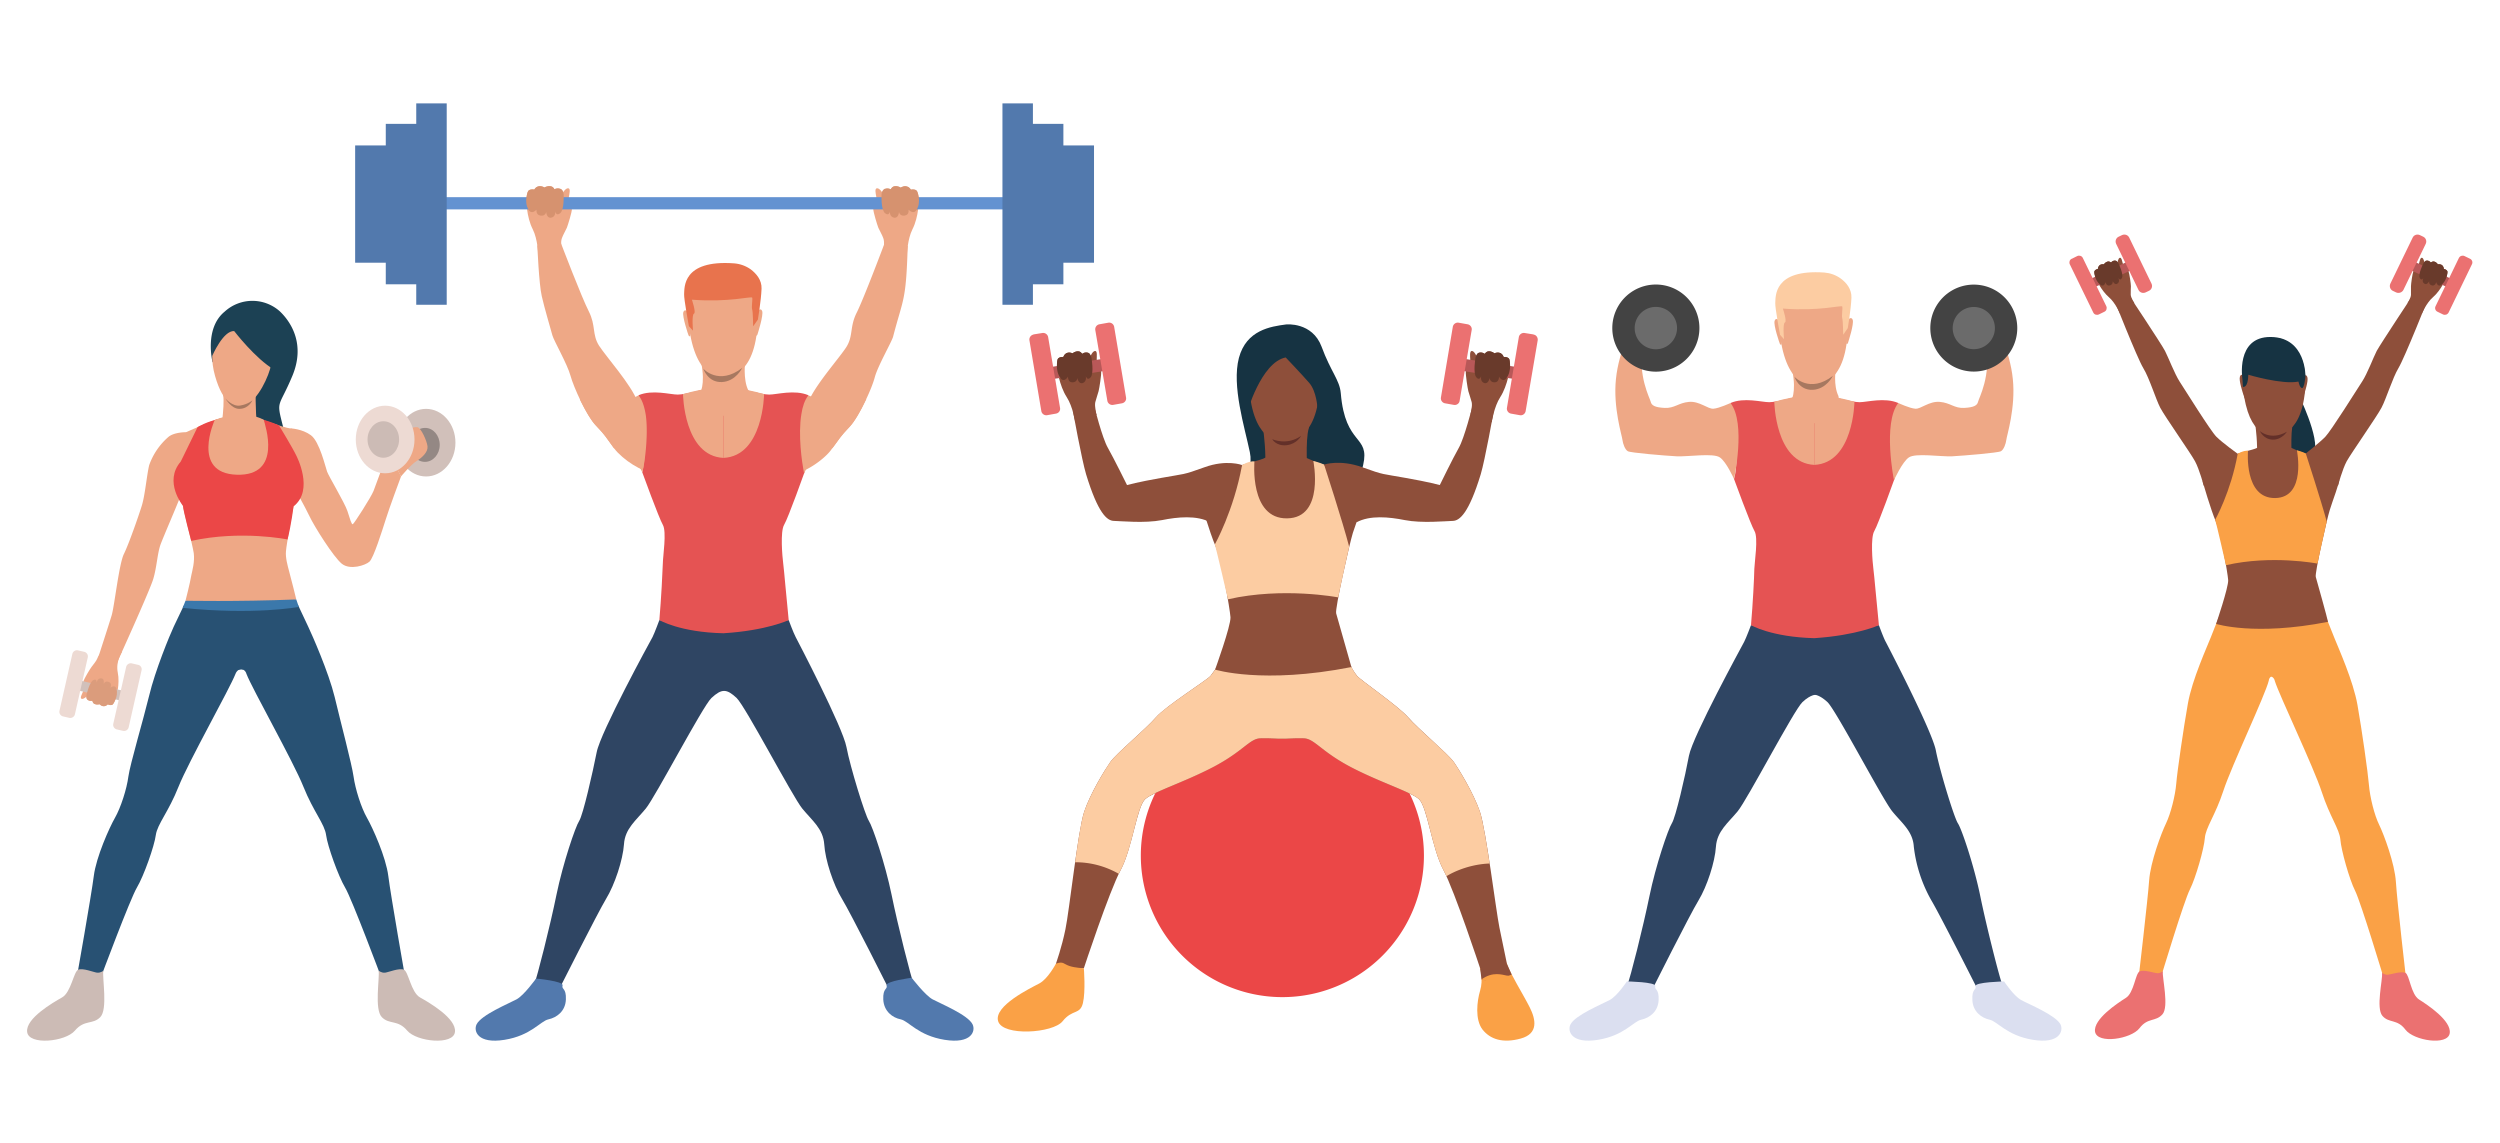 <svg version="1.1" id="svg2" xmlns="http://www.w3.org/2000/svg" x="0" y="0" viewBox="0 0 2100 960" xml:space="preserve"><style>.st1{fill:#163342}.st2{fill:#eb4747}.st3{fill:#faa146}.st4{fill:#8e4f3a}.st5{fill:#fccca2}.st6{fill:#b85858}.st7{fill:#693a2b}.st8{fill:#eb7171}.st9{fill:#633029}.st10{fill:#eea886}.st12{fill:#2f4563}.st13{fill:#5279ad}.st14{fill:#e55353}.st16{fill:#a77860}.st17{fill:#d6926f}.st18{fill:#dbdff0}.st19{fill:#434343}.st20{fill:#6b6b6b}.st21{fill:#1c4154}.st22{fill:#285173}.st23{fill:#d1c0ba}.st25{fill:#eddad3}.st26{fill:#ccbbb5}</style><g id="g10" transform="matrix(1.333 0 0 -1.333 0 1067)"><g id="g12" transform="scale(.1)"><path id="path14" d="M15875 400H-125v8000h16000V400" fill="none"/><path id="path16" class="st1" d="M8105 5960s164 17 223-140c58-158 114-210 121-293 28-336 185-260 141-453-44-194-75-223-75-223l-375 74-379-2s148 75 115 232c-33 159-115 417-69 594 47 176 200 198 298 211"/><path id="path18" class="st2" d="M8973 2613a892 892 0 10-1784 0 892 892 0 001784 0"/><path id="path20" class="st3" d="M9327 1903s21-73 0-141c-20-68-33-182 15-245 49-62 128-88 241-57s95 120 57 196-130 225-144 274c-13 50-169-27-169-27"/><path id="path22" class="st4" d="M9336 1833s75-31 190 30l-30 68-169-28 9-70"/><path id="path24" class="st4" d="M9449 2158c-23 114-84 615-123 731-40 116-128 261-165 314-38 53-224 208-287 281-63 72-301 235-322 261-22 26-40 63-40 63-188 3-433-26-433-26s-220 25-409 22c0 0-21-32-42-59-22-26-281-189-344-261-63-73-250-228-287-281s-126-198-165-314-94-627-118-740c-23-114-60-217-60-217s56-48 176-29c0 0 159 483 232 619s102 400 155 447 240 104 428 203c189 98 230 178 297 180 66 2 109-4 137-2 27-2 70 4 137 2s108-82 296-181c188-98 376-155 429-202s82-312 155-447c72-136 231-619 231-619 120-19 169 28 169 28l-47 227"/><path id="path26" class="st3" d="M9527 1863s-7-10-33-6c-25 4-86 28-158-24 0 0 182-74 191 30"/><path id="path28" class="st3" d="M6654 1932s-50-96-105-125-289-142-259-238c29-96 345-76 406 0 61 77 110 40 128 114 18 75 6 220 6 220s-53 2-90 14c-38 12-38 32-86 15"/><path id="path30" class="st5" d="M9387 2563c-160-6-272-80-272-80l-19 39c-73 135-102 400-155 447s-241 104-429 202c-188 99-229 179-296 181s-110-4-137-2c-28-2-71 4-137 2-67-2-108-82-297-181-188-98-375-155-428-202s-82-312-155-447l-12-24a547 547 0 01-275 73c19 138 40 266 57 318 39 115 128 261 165 314s224 208 287 281c63 72 322 235 344 261 21 26 42 59 42 59 189 3 409-22 409-22s245 28 433 26c1 0 18-37 40-63 21-26 259-189 322-262 63-72 249-227 287-280 37-53 125-199 165-314 17-53 40-186 61-326"/><path id="path32" class="st4" d="M9266 5393s14 51 8 77c-5 21-16 50-21 69s-18 104-16 125c1 8 28 58 28 76-1 18-5 53 10 53 16-1 29-32 29-32s1 16 14 20c27 6 38-6 38-6s12 15 24 15c26 1 37-12 37-12s12 7 30 4c22-5 28-27 28-27s30 1 36-14 2-29 4-42-14-124-61-197c-39-60-54-159-54-159l-135 50"/><path id="path34" class="st6" d="M9599 5685l-416 65-12-76 416-65 12 76"/><path id="path36" class="st7" d="M9298 5751s-17-98 5-124 31 9 31 9-9-34 18-45c28-10 35 32 35 32s1-28 31-28 28 36 28 36 23-40 46-11c39 50 19 121 19 121s-6 16-35 14c0 0-13 42-59 23 0 0-39 32-61-4 0 1-43 32-58-23"/><path id="path38" class="st8" d="M9248 5961l-56 10a32 32 0 01-37-26l-75-446a32 32 0 0126-36l56-10c17-3 34 9 36 26l76 446c3 17-9 33-26 36"/><path id="path40" class="st8" d="M9664 5897l-56 9a32 32 0 01-37-26l-75-446a32 32 0 0126-36l56-10c17-3 33 9 36 26l76 446c2 17-9 34-26 36"/><path id="path42" class="st4" d="M6910 5390s-14 54-8 80c5 21 16 50 21 70s18 103 16 124c-1 9-28 58-28 76s5 53-10 53c-16-1-29-32-29-32s-1 16-14 20c-27 7-39-6-39-6s-11 15-23 15c-26 1-37-12-37-12s-13 7-30 4c-22-5-29-27-29-27s-29 1-35-14-3-29-4-42c-2-13 14-124 61-197 39-60 54-159 54-159l134 47"/><path id="path44" class="st6" d="M6577 5685l416 65 12-76-416-65-12 76"/><path id="path46" class="st7" d="M6878 5751s17-98-5-124-31 9-31 9 9-34-18-45c-28-10-35 32-35 32s-1-28-31-28-28 36-28 36-23-40-46-11c-39 50-19 121-19 121s7 16 36 14c0 0 12 42 58 23 0 0 39 32 61-4 0 1 43 32 58-23"/><path id="path48" class="st8" d="M6928 5961l56 10c18 3 34-9 37-26l75-446c3-17-9-33-26-36l-56-10a32 32 0 00-36 26l-76 446a32 32 0 0026 36"/><path id="path50" class="st8" d="M6512 5897l56 9c18 3 34-9 37-26l75-446c3-17-8-33-26-36l-56-10a32 32 0 00-36 26l-75 446a32 32 0 0025 36"/><path id="path52" class="st4" d="M7962 5285s19-142 9-240c-9-98 268-26 268-26s-15 213 9 289c24 77-286-23-286-23"/><path id="path54" class="st4" d="M8235 5118s77-36 109-41 246-180 253-198-50-165-72-233c-21-68-114-479-105-507l96-338c-559-110-859-16-859-16s100 276 97 330c-4 54-56 359-93 445-38 86-101 303-101 303s244 190 251 203c7 12 142 39 163 55l261-3"/><path id="path56" class="st5" d="M8344 5077s118-363 158-518c0 0-62-277-69-319 0 0-347 67-695-12 0 0-75 326-83 345 0 0 119 212 172 501 0 0 45 27 78 23 0 0-33-363 206-359 238 3 165 362 165 362s43-11 68-23"/><path id="path58" class="st4" d="M8344 5077s100 34 241-17 124-40 272-67c148-26 216-45 216-45s82 168 120 235c35 61 85 259 85 259l135-28s-55-308-82-398c-75-246-133-293-176-294s-195-16-302 5c-100 20-220 32-305-14l-204 364"/><path id="path60" class="st4" d="M7827 5074s-97 37-237-14-124-40-272-67c-148-26-216-45-216-45s-83 168-121 235c-35 61-85 259-85 259l-135-28s56-308 83-398c75-246 132-293 175-294 44-1 195-16 303 5 99 20 220 32 305-14l200 361"/><path id="path62" class="st4" d="M8127 5868s216-31 185-351c-32-320-223-294-236-294s-192-7-207 383c0 0-8 289 258 262"/><path id="path64" class="st1" d="M8102 5752s101-106 148-160 52-158 52-158 80 97 46 209c-33 113-111 332-309 265-199-68-206-364-183-511 0 0 89 324 246 355"/><path id="path66" class="st9" d="M8017 5237s92-43 182 21c0 0-25-51-91-59-67-7-91 38-91 38"/><path id="path68" class="st10" d="M5568 6429s8 51-2 75c-7 20-23 47-31 65-7 18-32 98-32 119 0 8 21 60 19 77-3 17-12 52 4 53 16 2 34-27 34-27s2 15 16 21c26 10 37-2 37-2s10 18 22 20c28 4 41-10 41-10s11 11 30 10c24-2 33-22 33-22s30 6 39-8 8-28 11-40 1-122-39-200c-32-63-35-162-35-162l-147 31"/><path id="path70" class="st10" d="M3539 6429s-8 51 2 75c7 20 23 47 31 65 7 18 32 98 32 119 0 8-21 60-19 77 3 17 12 52-4 53-16 2-34-27-34-27s1 16-12 21c-27 11-41 0-41 0s-10 17-23 18c-27 4-40-7-40-7s-12 9-31 8c-24-1-33-21-33-21s-31 4-39-10c-9-13-7-28-10-40s-1-122 39-200c32-63 35-162 35-162l147 31"/><path id="path72" d="M6374 6685H2746v77h3628v-77" fill="#6392d1"/><path id="path74" class="st10" d="M4267 5085s-98-52-155-56c-58-4-188 78-242 150-53 72-53 79-114 143s-141 242-161 315-105 221-114 254c-9 34-51 175-67 247-18 77-28 320-28 320l150 11s128-336 174-426c46-91 20-146 65-217 46-71 203-246 242-352s131-122 184-237c52-115 66-152 66-152"/><path id="path76" class="st10" d="M4842 5077s97-52 155-56a197 197 0 0174 20c72 34 142 93 168 131 53 70 53 78 114 142 32 34 70 100 101 166 28 58 50 114 59 149 20 72 106 221 115 254 63 243 82 218 92 572l-149 8s-127-338-172-428c-46-91-21-147-66-218-41-64-175-215-228-321-5-11-10-21-13-31-13-34-31-59-52-81-43-45-97-77-132-155-53-115-66-152-66-152"/><path id="path78" class="st12" d="M5758 1803c-17 41-101 372-140 565-40 194-119 428-143 464-24 37-117 338-141 465s-307 668-320 693c-14 26-44 107-44 107l-407-30-408 30s-30-81-43-107c-14-25-328-599-352-726-25-127-86-395-110-432-24-36-103-270-143-464-39-193-123-524-140-565-18-41 151-43 151-43s247 490 301 580c55 90 106 245 113 344 6 99 76 150 138 226 61 75 358 644 413 696 65 60 96 59 159 0 55-52 352-621 413-696 62-76 132-127 139-226 6-99 57-254 112-344s301-580 301-580 169 2 151 43"/><path id="path80" class="st13" d="M5745 1843s85-111 132-136c48-26 224-98 252-158 20-42-7-124-176-97-168 27-226 118-277 129-51 10-106 50-110 125-3 75 28 61 21 89-6 27 158 48 158 48"/><path id="path82" class="st13" d="M3378 1838s-76-106-123-131c-48-26-223-98-252-158-20-42 7-124 176-97 168 27 226 118 277 129s107 50 110 125-28 61-21 89c7 27-167 43-167 43"/><path id="path84" class="st14" d="M5072 5035c-45 154 22 479 22 479-87 37-199 4-247 4s-181 37-181 37h-214s-133-37-181-37-160 33-247-4c0 0 68-330 23-485 0 0 105-289 130-332s0-201 0-241c-2-57-10-220-22-359 0 0 129-77 404-83 273 17 411 83 411 83-17 166-28 306-35 361-5 39-19 196 6 239 26 43 131 338 131 338"/><path id="path86" class="st10" d="M5359 5521c44-4 70-21 100-31l-5-10c-31-65-69-132-101-166-58-61-61-71-107-133-37 0-68-4-84-14-30-21-66-87-84-123l-11-23-3 16c-10 54-36 226-14 358 7 47 21 89 44 118l17-7c23-10 68-28 92-30 35-2 89 51 156 45"/><path id="path88" class="st10" d="M4047 5029l-10 20c-16 33-50 97-81 118-16 11-48 14-87 13-52 71-53 79-113 142-33 34-70 101-102 166 33 10 59 28 105 33 67 6 121-47 156-45a367 367 0 01109 37c24-30 37-73 45-121 20-134-11-338-22-363"/><path id="path90" class="st10" d="M4696 5730s-15-115 19-184c0 0 34-150-132-161-167-11-174 138-174 138s39 54 9 199 278 7 278 7"/><path id="path92" class="st10" d="M4584 6319s214-30 189-372c-25-343-214-319-227-319-12 0-189-10-212 407 0 0-13 308 250 284"/><path id="path94" class="st10" d="M4772 6043s22 26 31 1c9-26-27-138-30-148 0 0-4-10-10-5-5 6 8 152 8 152"/><path id="path96" class="st10" d="M4338 6038s-24 25-32-1 31-142 33-146c0 0 5-10 10-4 6 5-11 151-11 151"/><path id="path98" d="M4776 5991l-30-43s-1 92-6 106c-6 14 4 65 0 75-5 10-146-31-380-13 0 0 28-82 13-88s-6-107-6-107l-26 28s-32 173-30 202c3 38-14 218 315 194 38-3 74-16 105-38 34-26 70-66 68-122-3-75-23-194-23-194" fill="#e8734d"/><path id="path100" class="st16" d="M4432 5681s97-109 245 5c0 0-40-85-128-89-89-4-117 84-117 84"/><path id="path102" class="st10" d="M4304 5521s5-390 255-402v448s-116-5-255-46"/><path id="path104" class="st10" d="M4815 5521s-5-390-256-402v448s116-5 256-46"/><path id="path106" class="st17" d="M5555 6781s-5-98 22-120 31 13 31 13-5-35 25-41 32 36 32 36 4-28 36-23c31 4 24 38 24 38s30-35 50-3c34 53 4 119 4 119s-9 16-39 10c0 0-19 38-64 13 0 0-45 26-63-11 0 0-50 25-58-31"/><path id="path108" class="st17" d="M3552 6781s5-98-22-120-31 13-31 13 5-35-25-41-32 36-32 36-4-28-36-23c-31 4-25 38-25 38s-29-35-49-3c-34 53-4 119-4 119s9 16 39 10c0 0 19 38 64 13 0 0 45 26 63-11 0 0 50 25 58-31"/><path id="path110" class="st13" d="M6509 6084h-192v1269h192V6084"/><path id="path112" class="st13" d="M6701 6213h-208v1011h208V6213"/><path id="path114" class="st13" d="M6894 6349h-214v739h214v-739"/><path id="path116" class="st13" d="M2623 6084h192v1269h-192V6084"/><path id="path118" class="st13" d="M2431 6213h227v1011h-227V6213"/><path id="path120" class="st13" d="M2239 6349h215v739h-216v-739"/><path id="path122" class="st12" d="M11840 4065s29-80 43-105c13-25 292-560 316-685s115-423 139-459 102-268 141-459 122-518 139-558c18-40-149-43-149-43s-244 484-298 574a894 894 0 00-111 339c-6 98-76 149-136 223-61 75-354 637-408 688-55 51-88 47-88 47v408l412 30"/><path id="path124" class="st12" d="M11034 4065s-30-80-43-105-324-593-348-718c-23-125-84-390-108-426-23-36-102-268-141-459s-121-518-139-558c-17-41 150-43 150-43s243 484 298 574c54 89 104 242 110 339 7 98 76 149 137 223s354 637 408 688 89 47 89 47l-1 408-412 30"/><path id="path126" class="st18" d="M12629 1820s60-91 107-117 220-96 249-155c19-42-8-123-174-96s-224 117-274 127c-50 11-105 50-108 124-4 74 27 61 20 87s180 30 180 30"/><path id="path128" class="st18" d="M10252 1820s-60-91-108-117-220-96-248-155c-20-42 7-123 174-96 166 27 223 117 273 127 51 11 106 50 109 124s-27 61-21 87c7 27-179 30-179 30"/><path id="path130" class="st14" d="M11940 4992c-45 152 22 473 22 473-86 37-197 5-244 5-48 0-179 36-179 36h-212s-130-36-178-36-158 32-244-5c0 0 67-326 22-479 0 0 104-285 129-328 25-42 0-198-1-238-1-56-9-217-21-355 0 0 127-75 399-82 270 18 407 82 407 82-17 165-28 303-35 357-5 39-19 194 6 236 25 43 129 334 129 334"/><path id="path132" class="st10" d="M11962 5465s73-34 108-36c34-3 87 49 154 43s91-41 153-38 83 16 88 39 83 163 50 355c-33 193 60 134 60 134s91-164 109-346c19-181-39-359-41-384-3-24-16-61-34-71-17-10-234-28-308-32-75-3-230 22-272-7-42-28-94-144-94-144s-72 359 27 487"/><path id="path134" class="st10" d="M10905 5465s-73-34-108-36c-34-3-88 49-154 43s-91-41-153-38-83 16-88 39-83 163-50 355c33 193-60 134-60 134s-91-164-109-346c-19-181 39-359 41-384 3-24 16-61 34-71 17-10 233-28 308-32 75-3 230 22 272-7 41-28 89-136 89-136s77 351-22 479"/><path id="path136" class="st10" d="M11568 5678s-16-101 17-169c0 0 36-160-128-171-165-11-172 136-172 136s38 54 9 197c-30 144 274 7 274 7"/><path id="path138" class="st10" d="M11455 6260s212-29 187-367c-24-338-211-315-223-315-13 0-187-10-210 402 0 0-12 304 246 280"/><path id="path140" class="st10" d="M11643 5988s23 26 32 1c9-26-27-137-30-146 0 0-4-10-10-5-5 6 8 150 8 150"/><path id="path142" class="st10" d="M11214 5983s-23 25-31 0c-9-26 31-141 33-145 0 0 4-10 10-4 6 5-12 149-12 149"/><path id="path144" class="st5" d="M11644 5937l-29-42s-1 90-6 104 4 64 0 74c-5 10-144-31-374-13 0 0 27-81 13-87-15-6-6-106-6-106l-25 28s-32 171-30 200c3 38-14 215 310 192 37-3 73-16 103-38 34-25 69-65 67-121-3-73-23-191-23-191"/><path id="path146" class="st16" d="M11308 5630s96-107 242 6c0 0-40-84-127-88-88-4-115 82-115 82"/><path id="path148" class="st10" d="M11181 5473s5-386 252-398v443c0-1-115-5-252-45"/><path id="path150" class="st10" d="M11686 5473s-5-386-253-398v443c0-1 115-5 253-45"/><path id="path152" class="st19" d="M12712 5937a274 274 0 10-548 0 274 274 0 00548 0"/><path id="path154" class="st20" d="M12571 5937a133 133 0 10-266 0 133 133 0 00266 0"/><path id="path156" class="st19" d="M10709 5937a274 274 0 10-549 0 274 274 0 00549 0"/><path id="path158" class="st20" d="M10568 5937a133 133 0 10-267 0 133 133 0 00267 0"/><path id="path160" class="st21" d="M1339 5724s-53 211 77 317a259 259 0 00348 1c72-69 161-209 78-407s-101-151-64-297 82-246 8-313-187-48-198 35-20 378-28 421-221 243-221 243"/><path id="path162" class="st10" d="M1626 5370s151-58 206-66c55-7 35-170 35-170s39-113 36-187c-3-99-50-126-53-133s-45-242-48-283c-4-41 11-93 20-127 11-38 45-177 45-177s-278-84-698-8c0 0 28 108 37 162 6 29 22 84 15 138-8 53-66 277-68 298-2 22-117 139-14 279l34 185s179 82 227 89 226 0 226 0"/><path id="path164" class="st10" d="M1832 5305s73-3 127-43c55-40 92-202 102-229 9-27 110-195 128-248 17-53 26-86 34-84 8 3 115 170 131 210l91 246 77-143 5-12s-75-201-97-273c-23-72-76-241-102-264-25-23-122-55-174-13s-173 234-204 300c-31 65-91 170-91 170s-96 314-27 382"/><path id="path166" class="st10" d="M1173 5281s-77 1-113-31a421 421 0 01-120-177c-16-68-26-191-47-257-21-67-81-239-112-302-31-62-59-323-77-386-19-63-87-272-87-272l108-55s220 483 241 556c22 73 26 163 46 217s108 256 121 294 163 396 39 413"/><path id="path168" class="st22" d="M1158 4188l-63-132c-25-53-118-279-155-435-38-156-120-431-131-510-10-78-48-196-84-259s-119-248-134-368-109-650-109-650 53-50 153 10c0 0 185 496 228 568s110 261 119 331c10 69 80 145 143 304 64 160 323 618 359 711 0 0 13 39 49 27l-14 403h-361"/><path id="path170" class="st22" d="M1877 4194l65-138c25-53 129-288 167-444 37-156 108-422 119-501s48-196 84-259 120-248 135-368c15-121 108-650 108-650s-53-50-152 10c0 0-185 495-228 567s-111 262-120 331c-9 70-79 146-143 305-64 160-323 617-359 711 0 0-9 41-51 25l-347 400 722 11"/><path id="path172" class="st10" d="M1387 5960s-86-135-32-324c53-188 129-200 192-181 77 23 150 183 162 254s60 242-123 264c-84 10-170 7-199-13"/><path id="path174" class="st10" d="M1611 5510s-2-205 26-262c28-58-253-22-253-22s35 231 22 287c-12 56 205-3 205-3"/><path id="path176" class="st21" d="M1337 5761s70 163 139 157c0 0 134-175 252-243 0 0 145 238-197 342 0 0-207 81-194-257"/><path id="path178" class="st16" d="M1420 5494s45-54 94-45c49 8 77 33 77 33s-23-54-83-54c-51 0-88 66-88 66"/><path id="path180" class="st2" d="M1758 5324s87-143 109-190c0 0 115-218-17-320 0 0-14-114-38-209 0 0-292 60-607-9 0 0-52 195-52 221 0 0-124 152-14 279l106 217s223 142 513 11"/><path id="path182" class="st23" d="M2870 5215c0-118-83-213-185-213s-184 95-184 213 82 213 184 213 185-95 185-213"/><path id="path184" d="M2771 5201c0-59-42-107-93-107-52 0-93 48-93 107 0 60 42 107 93 107 51 1 93-47 93-107" fill="#948884"/><path id="path186" class="st10" d="M2527 5002s61 74 98 97c36 23 73 57 69 93-4 35-42 119-65 121-23 3-109-26-109-26l-75-130 82-155"/><path id="path188" class="st25" d="M2612 5235c0-118-83-213-185-213s-185 95-185 213 83 213 185 213 185-95 185-213"/><path id="path190" class="st26" d="M2515 5235c0-63-44-115-99-115s-100 52-100 115 45 115 100 115 99-51 99-115"/><path id="path192" class="st10" d="M1353 5358s-152-336 139-345 178 314 170 346c0 0-121 74-309-1"/><path id="path194" class="st26" d="M651 1887s-17-14-39-12c-23 3-90 31-119 19s-45-143-102-175-230-132-220-217c9-86 241-63 301 8s112 36 160 85c48 50 12 243 19 292"/><path id="path196" class="st26" d="M2386 1888s17-15 40-13c23 3 89 31 119 19 29-12 45-143 102-175s230-132 220-217c-9-86-241-63-301 8s-112 36-160 85c-48 50-13 244-20 293"/><path id="path198" d="M1169 4219s318-7 698 8l16-47s-280-53-732-6l18 45" fill="#3b78ab"/><path id="path200" class="st10" d="M644 3900s-23-24-31-45c-6-17-27-40-36-53-10-13-47-74-51-91-2-7 2-53-4-67-5-13-20-39-8-43 12-5 32 15 32 15s-5-13 5-20c18-13 31-7 31-7s4-16 13-20c20-8 32-2 32-2s7-9 22-12c18-3 30 11 30 11s22-10 32 0 11 22 16 31c6 9 30 99 15 170-14 71 27 130 27 130l-125 3"/><path id="path202" class="st23" d="M795 3581l-338 81 15 62 338-81-15-62"/><path id="path204" d="M545 3625s18 81 43 94c25 12 20-17 20-17s5 29 29 28c24 0 16-35 16-35s9 22 33 12c23-9 10-36 10-36s30 23 38-7c14-50-23-98-23-98s-10-11-32 0c0 0-23-28-52 1 0 0-40-12-45 22 0 0-44-11-37 36" fill="#db9c7c"/><path id="path206" class="st25" d="M436 3481l-39 9c-16 4-26 20-22 36l81 358c4 16 20 26 36 22l39-9c16-4 26-20 22-36l-81-358a30 30 0 00-36-22"/><path id="path208" class="st25" d="M775 3399l-39 9c-16 4-26 20-22 36l81 358c4 16 20 26 36 22l39-9c16-3 26-19 22-35l-81-358a30 30 0 00-36-23"/><path id="path210" class="st1" d="M14502 5480s159-337 49-357c-151-28-212 251-212 251l163 106"/><path id="path212" class="st4" d="M14530 5147s87 68 123 105 199 297 232 348c33 50 70 150 92 193 23 43 243 375 243 375l85-35s-152-384-191-448c-38-64-77-194-107-250-30-57-190-285-219-337-28-52-55-154-55-154s-241 63-203 203"/><path id="path214" class="st4" d="M14213 5320s16-118 8-199 222-22 222-22-12 177 7 240c20 64-237-19-237-19"/><path id="path216" class="st3" d="M13982 4116l-51-129c-20-52-118-266-144-417-27-152-67-427-73-502-6-76-35-191-65-253s-98-244-106-359c-8-116-68-628-68-628s53-46 142 17c0 0 146 484 183 555 36 71 89 256 94 323s66 143 117 299 265 605 286 694c0 0 2 40 55 32l-34 387-336-19"/><path id="path218" class="st3" d="M14659 4113l54-135c21-53 117-266 143-417 27-152 66-427 72-502 6-76 34-191 65-253 30-62 98-244 105-360s66-628 66-628-52-45-141 17c0 0-146 485-182 556s-88 256-93 323c-6 67-66 143-117 299-51 157-267 608-296 700 0 0-6 39-46 27l-301 400 671-27"/><path id="path220" class="st8" d="M13629 1885s-14-15-35-13c-21 1-84 24-111 11-27-12-35-135-87-167-52-33-206-134-194-213 14-80 228-46 280 22 52 69 102 39 145 88 42 48-2 226 2 272"/><path id="path222" class="st8" d="M15011 1875s14-14 35-13c22 2 85 24 112 12 26-13 34-135 86-168s206-134 193-213c-13-80-227-46-279 23s-103 39-145 87c-42 49 2 226-2 272"/><path id="path224" class="st4" d="M14144 5632s-21 25-29-1c-8-25 18-100 21-111 0 0 13-43 18-37 5 5-10 149-10 149"/><path id="path226" class="st4" d="M14511 5629s21 25 29-1c8-25-18-100-21-111 0 0-12-43-18-37s10 149 10 149"/><path id="path228" class="st4" d="M14361 5873s192-30 164-333c-28-304-198-280-210-280-11 1-170-6-184 365 0 0-7 274 230 248"/><path id="path230" class="st1" d="M14168 5643s214-64 316-43c0 0 7-38 22-41s22 73 22 73 5 247-219 249c-223 2-178-267-178-267l3-47s32-12 34 76"/><path id="path232" class="st9" d="M14240 5289s67-64 171-5c0 0-31-51-89-50s-82 55-82 55"/><path id="path234" class="st4" d="M14440 5182s63-30 90-35c27-4 204-149 210-164 6-14-42-136-59-193-18-57-95-397-88-421s74-263 77-283c-463-91-705-13-705-13s79 232 76 276c-3 45-47 298-78 370-31 71-83 251-83 251s202 158 208 168c6 11 108 30 135 44h217"/><path id="path236" class="st4" d="M14101 5145s-97 70-134 107-199 297-232 348c-32 50-70 150-92 193s-243 375-243 375l-84-35s151-384 190-448 78-194 107-250c30-57 191-285 219-337s55-154 55-154 252 61 214 201"/><path id="path238" class="st3" d="M14530 5147s98-301 132-429c0 0-52-231-58-265 0 0-288 56-577-10 0 0-62 271-68 286 0 0 99 176 142 416 0 0 37 22 65 19 0 0-27-301 171-298s137 301 137 301 36-9 56-20"/><path id="path240" class="st4" d="M13450 6094s-21 32-23 52c-1 16 1 40 1 55s-9 79-15 94c-3 6-33 36-36 49-4 13-8 40-19 36s-14-29-14-29-4 11-15 11c-21 0-26-12-26-12s-12 9-21 6c-19-5-24-17-24-17s-11 3-23-3c-15-9-15-26-15-26s-21-5-22-18c-2-12 4-21 5-31 2-10 37-87 87-130 41-35 71-106 71-106l89 69"/><path id="path242" class="st6" d="M13146 6234l288 135 25-53-289-135-25 53"/><path id="path244" class="st7" d="M13350 6345s33-68 22-91c-10-24-24 0-24 0s14-23-4-36c-17-14-31 15-31 15s5-20-17-27-28 20-28 20-8-33-31-17c-39 28-40 83-40 83s2 14 23 18c0 0 1 34 38 29 0 0 22 32 45 11 0 0 25 32 47-5"/><path id="path246" class="st8" d="M13351 6513l21 10c17 8 37 1 45-15l141-291c8-17 1-37-16-45l-21-10c-17-8-37-1-45 15l-141 291c-8 17-1 37 16 45"/><path id="path248" class="st8" d="M13056 6374l34 17c13 6 29 1 35-12l148-304c6-13 1-29-12-35l-35-17c-13-6-29-1-35 12l-148 304c-6 13-1 29 12 35"/><path id="path250" class="st4" d="M15171 6094s21 32 22 52v55c0 15 9 79 15 94 2 6 32 36 36 49 3 13 8 40 19 36s14-29 14-29 4 11 14 11c21 0 27-12 27-12s12 9 20 6c19-5 24-17 24-17s11 3 23-3c15-9 15-26 15-26s22-5 23-18c1-12-4-21-6-31-1-10-36-87-86-130-41-35-71-106-71-106l-89 69"/><path id="path252" class="st6" d="M15475 6234l-289 135-24-53 288-135 25 53"/><path id="path254" class="st7" d="M15271 6345s-34-68-23-91c11-24 24 0 24 0s-14-23 4-36c18-14 32 15 32 15s-6-20 16-27c22-6 28 20 28 20s9-33 32-17c38 28 39 83 39 83s-1 14-23 18c0 0 0 34-38 29 1 0-21 32-44 11 0 0-25 32-47-5"/><path id="path256" class="st8" d="M15270 6513l-21 10c-17 8-37 1-45-15l-141-291c-8-17-1-37 15-45l21-10c17-8 37-1 46 15l141 291c8 17 1 37-16 45"/><path id="path258" class="st8" d="M15565 6374l-35 17c-13 6-28 1-35-12l-147-304c-7-13-1-29 12-35l35-17c13-6 28-1 35 12l147 304c7 13 1 29-12 35"/></g></g></svg>
